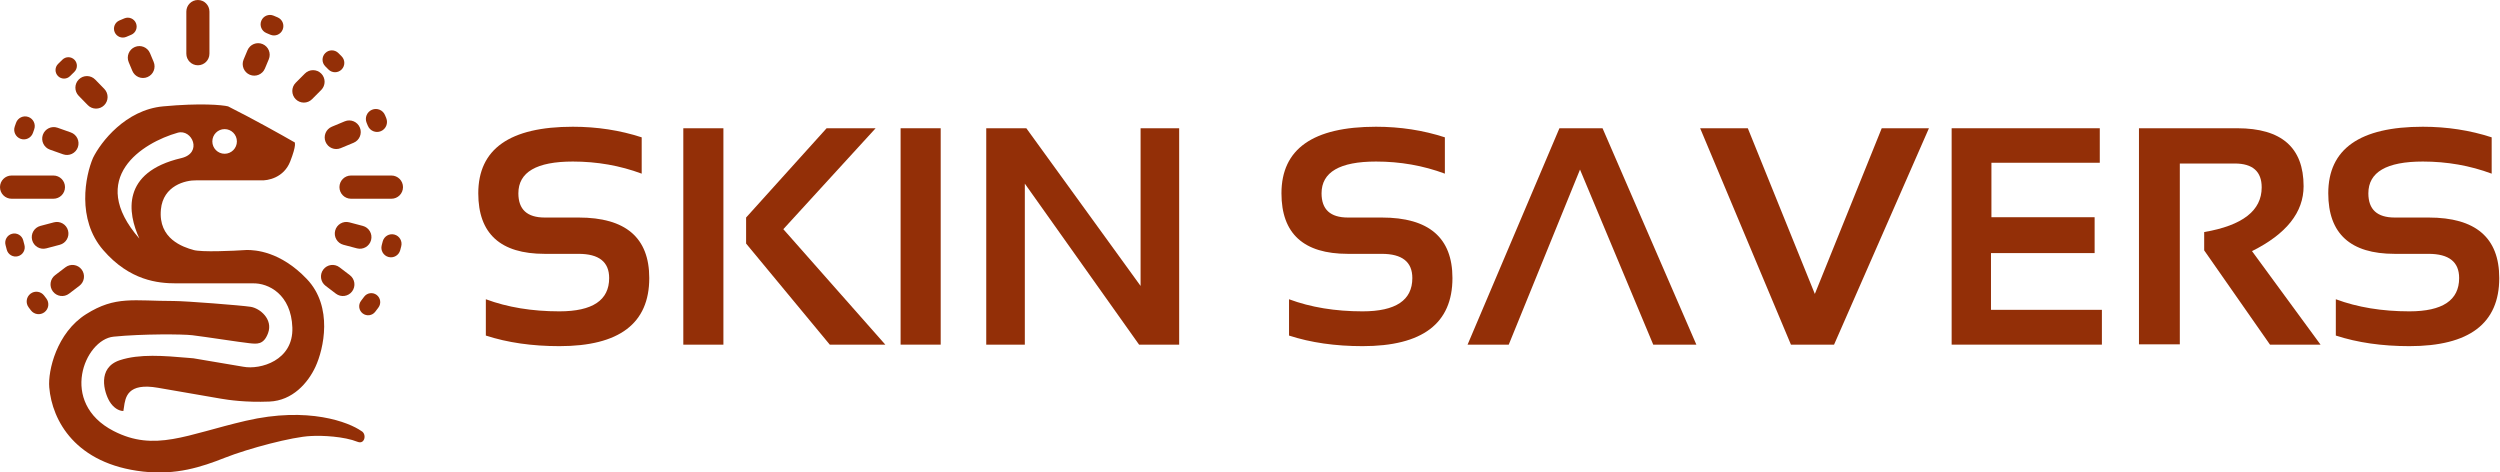 <svg width="1799" height="340" viewBox="0 0 1799 340" fill="none" xmlns="http://www.w3.org/2000/svg">
<path d="M349.611 241.467V215.334C365.218 221.141 382.858 224.045 402.53 224.045C426.412 224.045 438.354 216.06 438.354 200.09C438.354 188.475 431.022 182.668 416.358 182.668H391.968C360.1 182.668 344.167 168.15 344.167 139.113C344.167 107.173 366.851 91.203 412.221 91.203C429.643 91.203 446.157 93.744 461.764 98.825V124.958C446.157 119.151 429.643 116.247 412.221 116.247C386.088 116.247 373.021 123.869 373.021 139.113C373.021 150.728 379.337 156.535 391.968 156.535H416.358C450.258 156.535 467.208 171.053 467.208 200.09C467.208 232.756 445.649 249.089 402.53 249.089C382.858 249.089 365.218 246.548 349.611 241.467Z" fill="#932F07"/>
<path d="M520.563 92.292V248H491.708V92.292H520.563ZM630.103 92.292L563.682 164.919L637.072 248H597.11L536.896 175.264V156.535L594.824 92.292H630.103Z" fill="#932F07"/>
<path d="M676.924 92.292V248H648.069V92.292H676.924Z" fill="#932F07"/>
<path d="M709.699 248V92.292H738.554L820.764 205.752V92.292H848.53V248H819.675L737.465 132.145V248H709.699Z" fill="#932F07"/>
<path d="M927.582 241.467V215.334C943.189 221.141 960.828 224.045 980.5 224.045C1004.38 224.045 1016.32 216.06 1016.32 200.09C1016.32 188.475 1008.99 182.668 994.329 182.668H969.938C938.071 182.668 922.137 168.15 922.137 139.113C922.137 107.173 944.822 91.203 990.191 91.203C1007.61 91.203 1024.13 93.744 1039.73 98.825V124.958C1024.13 119.151 1007.61 116.247 990.191 116.247C964.059 116.247 950.992 123.869 950.992 139.113C950.992 150.728 957.308 156.535 969.938 156.535H994.329C1028.23 156.535 1045.18 171.053 1045.18 200.09C1045.18 232.756 1023.62 249.089 980.5 249.089C960.828 249.089 943.189 246.548 927.582 241.467Z" fill="#932F07"/>
<path d="M1388.06 92.292L1319.79 248H1288.76L1223.43 92.292H1257.73L1305.96 211.523L1354.09 92.292H1388.06Z" fill="#932F07"/>
<path d="M1511 92.292V117.118H1433.03V156.317H1507.29V182.124H1432.71V222.956H1512.52V248H1404.4V92.292H1511Z" fill="#932F07"/>
<path d="M1539.2 247.782V92.292H1609.97C1641.77 92.292 1657.67 106.193 1657.67 133.996C1657.67 152.797 1645.29 168.368 1620.54 180.708L1669.86 248H1633.49L1586.13 180.164V166.988C1613.71 162.27 1627.51 151.563 1627.51 134.867C1627.51 123.397 1621.04 117.663 1608.12 117.663H1568.6V247.782H1539.2Z" fill="#932F07"/>
<path d="M1680.86 241.467V215.334C1696.47 221.141 1714.11 224.045 1733.78 224.045C1757.66 224.045 1769.6 216.06 1769.6 200.09C1769.6 188.475 1762.27 182.668 1747.61 182.668H1723.22C1691.35 182.668 1675.42 168.15 1675.42 139.113C1675.42 107.173 1698.1 91.203 1743.47 91.203C1760.89 91.203 1777.41 93.744 1793.01 98.825V124.958C1777.41 119.151 1760.89 116.247 1743.47 116.247C1717.34 116.247 1704.27 123.869 1704.27 139.113C1704.27 150.728 1710.59 156.535 1723.22 156.535H1747.61C1781.51 156.535 1798.46 171.053 1798.46 200.09C1798.46 232.756 1776.9 249.089 1733.78 249.089C1714.11 249.089 1696.47 246.548 1680.86 241.467Z" fill="#932F07"/>
<path d="M61.953 226.089C83.157 212.728 95.993 216.603 125.251 216.603C133.566 216.603 173.584 219.735 180.341 220.778C187.097 221.822 196.559 229.743 192.921 239.659C189.699 248.441 184.605 247.489 179.408 246.966C173.355 246.358 147.186 242.269 138.351 241.225C131.487 240.414 102.491 240.181 81.702 242.269C60.914 244.357 42.204 289.765 81.702 310.121C111.326 325.387 134.193 312.73 176.81 302.813C222.169 292.258 251.302 304.031 259.964 310.121C264.122 312.208 262.563 320.037 257.365 317.95C247.691 314.063 231.899 313.252 223.584 313.774C210.591 314.296 178.889 322.647 161.738 329.432C144.869 336.106 126.81 342.005 103.011 339.349C54.365 333.921 37.519 302.722 35.448 278.805C34.408 266.8 40.749 239.451 61.953 226.089Z" fill="#932F07"/>
<path fill-rule="evenodd" clip-rule="evenodd" d="M113.717 279.053C91.677 275.179 90.191 285.891 89.188 293.118C89.056 294.072 88.932 294.964 88.771 295.755C85.444 295.755 81.523 293.328 78.896 288.97C74.912 282.358 69.753 264.67 86.172 259.219C100.363 254.508 118.102 256.03 135.564 257.528C136.772 257.631 137.979 257.735 139.183 257.836L175.143 263.917C187.197 266.187 211.215 259.532 210.384 235.732C209.552 211.932 193.333 203.555 181.799 203.894H126.71C113.817 203.894 93.344 202.015 74.219 179.885C55.093 157.755 61.399 126.474 66.943 113.599C72.486 102.291 90.33 79.047 117.355 76.542C144.38 74.037 159.798 75.498 164.129 76.542C182.423 85.728 203.281 97.419 211.423 102.117C212.462 101.943 213.398 104.518 208.824 116.209C204.251 127.9 192.713 130.127 187.516 129.779H141.262C133.466 129.605 117.459 133.537 115.796 150.657C113.717 172.056 131.907 177.797 139.183 179.885C145.004 181.555 167.247 180.581 177.642 179.885C183.459 179.885 201.652 180.72 220.778 200.763C239.903 220.805 232.904 251.216 227.014 263.917C221.604 275.582 210.496 288.286 193.853 288.97C176.703 289.674 164.229 287.787 158.932 286.882C150.79 285.49 130.348 281.976 113.717 279.053ZM170.466 101.777C170.466 106.678 166.51 110.65 161.631 110.65C156.751 110.65 152.796 106.678 152.796 101.777C152.796 96.877 156.751 92.904 161.631 92.904C166.51 92.904 170.466 96.877 170.466 101.777ZM100.304 171.717C91.816 153.275 87.084 123.974 130.448 113.782C146.039 110.117 138.244 92.563 127.849 95.514C102.73 102.647 62.053 127.874 100.304 171.717Z" fill="#932F07"/>
<path d="M134.086 8.351C134.086 3.739 137.809 0 142.401 0C146.994 0 150.717 3.739 150.717 8.351V38.623C150.717 43.235 146.994 46.974 142.401 46.974C137.809 46.974 134.086 43.235 134.086 38.623V8.351Z" fill="#932F07"/>
<path d="M281.685 126.308C286.277 126.308 290 130.047 290 134.659C290 139.271 286.277 143.01 281.685 143.01H252.581C247.988 143.01 244.265 139.271 244.265 134.659C244.265 130.047 247.988 126.308 252.581 126.308H281.685Z" fill="#932F07"/>
<path d="M38.459 126.308C43.051 126.308 46.774 130.047 46.774 134.659C46.774 139.271 43.051 143.01 38.459 143.01H8.315C3.723 143.01 -2.00742e-07 139.271 0 134.659C2.00745e-07 130.047 3.723 126.308 8.315 126.308H38.459Z" fill="#932F07"/>
<path d="M75.05 63.962C78.265 67.256 78.211 72.544 74.931 75.772C71.651 78.999 66.386 78.946 63.172 75.651L56.624 68.941C53.41 65.647 53.464 60.36 56.744 57.132C60.024 53.904 65.289 53.958 68.503 57.252L75.05 63.962Z" fill="#932F07"/>
<path d="M53.587 43.019C55.956 45.447 55.917 49.344 53.499 51.723L50.375 54.797C47.958 57.176 44.077 57.136 41.709 54.709C39.34 52.281 39.379 48.384 41.797 46.005L44.921 42.931C47.338 40.552 51.218 40.591 53.587 43.019Z" fill="#932F07"/>
<path d="M57.152 205.648C60.812 202.861 61.529 197.623 58.755 193.948C55.981 190.273 50.765 189.552 47.105 192.338L39.65 198.014C35.99 200.8 35.273 206.038 38.047 209.714C40.822 213.389 46.038 214.11 49.697 211.323L57.152 205.648Z" fill="#932F07"/>
<path d="M32.011 224.653C35.088 222.31 35.692 217.906 33.359 214.816L31.759 212.697C29.427 209.607 25.041 209.001 21.964 211.343C18.887 213.686 18.284 218.09 20.617 221.18L22.216 223.3C24.549 226.39 28.934 226.996 32.011 224.653Z" fill="#932F07"/>
<path d="M234.261 205.648C230.601 202.861 229.884 197.623 232.658 193.948C235.432 190.273 240.648 189.552 244.308 192.338L251.763 198.014C255.422 200.8 256.14 206.038 253.366 209.714C250.591 213.389 245.375 214.11 241.716 211.323L234.261 205.648Z" fill="#932F07"/>
<path d="M261.02 225.565C258.189 223.41 257.634 219.357 259.78 216.514L262.054 213.501C264.201 210.657 268.236 210.1 271.067 212.255C273.898 214.411 274.453 218.463 272.307 221.307L270.033 224.32C267.886 227.163 263.851 227.721 261.02 225.565Z" fill="#932F07"/>
<path d="M231.153 64.742C234.4 61.48 234.4 56.193 231.153 52.932C227.905 49.67 222.64 49.67 219.393 52.932L212.778 59.575C209.531 62.836 209.531 68.124 212.778 71.385C216.025 74.646 221.29 74.646 224.538 71.385L231.153 64.742Z" fill="#932F07"/>
<path d="M245.816 50.016C248.428 47.393 248.428 43.14 245.816 40.517L243.515 38.206C240.903 35.583 236.668 35.583 234.056 38.206C231.444 40.829 231.444 45.082 234.056 47.705L236.357 50.016C238.969 52.639 243.204 52.639 245.816 50.016Z" fill="#932F07"/>
<path d="M193.422 42.656C195.202 38.405 193.214 33.509 188.98 31.721C184.747 29.933 179.872 31.93 178.092 36.181L175.298 42.851C173.518 47.102 175.506 51.998 179.74 53.786C183.973 55.574 188.848 53.578 190.628 49.326L193.422 42.656Z" fill="#932F07"/>
<path d="M203.386 21.367C204.83 17.92 203.218 13.95 199.785 12.5L196.886 11.275C193.453 9.825 189.5 11.444 188.056 14.892C186.612 18.339 188.225 22.309 191.657 23.759L194.557 24.984C197.989 26.433 201.942 24.814 203.386 21.367Z" fill="#932F07"/>
<path d="M92.615 44.744C90.834 40.493 92.822 35.597 97.056 33.809C101.289 32.02 106.164 34.017 107.945 38.269L110.568 44.534C112.349 48.785 110.36 53.681 106.127 55.469C101.894 57.257 97.019 55.26 95.238 51.009L92.615 44.744Z" fill="#932F07"/>
<path d="M82.508 23.116C81.143 19.856 82.668 16.101 85.914 14.73L89.488 13.22C92.734 11.849 96.473 13.38 97.838 16.641C99.204 19.901 97.679 23.656 94.432 25.027L90.859 26.537C87.612 27.908 83.874 26.376 82.508 23.116Z" fill="#932F07"/>
<path d="M35.907 107.674C31.576 106.14 29.303 101.37 30.83 97.02C32.358 92.671 37.107 90.388 41.438 91.922L50.954 95.293C55.285 96.827 57.558 101.596 56.03 105.946C54.503 110.296 49.754 112.578 45.422 111.044L35.907 107.674Z" fill="#932F07"/>
<path d="M14.855 99.905C11.243 98.626 9.348 94.648 10.622 91.021L11.54 88.406C12.814 84.778 16.775 82.875 20.387 84.154C23.999 85.433 25.894 89.411 24.62 93.038L23.702 95.654C22.428 99.281 18.467 101.185 14.855 99.905Z" fill="#932F07"/>
<path d="M254.47 102.729C258.712 100.962 260.725 96.076 258.965 91.816C257.206 87.556 252.341 85.534 248.099 87.302L238.778 91.184C234.536 92.951 232.523 97.837 234.283 102.097C236.042 106.357 240.908 108.378 245.15 106.611L254.47 102.729Z" fill="#932F07"/>
<path d="M274.069 94.4C277.724 92.878 279.458 88.668 277.942 84.998L277.059 82.862C275.544 79.192 271.352 77.45 267.697 78.973C264.042 80.495 262.309 84.705 263.824 88.375L264.707 90.511C266.223 94.181 270.414 95.923 274.069 94.4Z" fill="#932F07"/>
<path d="M256.869 178.719C261.31 179.893 265.857 177.228 267.026 172.767C268.194 168.307 265.54 163.74 261.099 162.567L251.34 159.989C246.899 158.816 242.352 161.481 241.183 165.941C240.015 170.401 242.669 174.968 247.11 176.142L256.869 178.719Z" fill="#932F07"/>
<path d="M279.586 184.943C283.265 185.915 287.031 183.708 287.999 180.014L288.725 177.239C289.693 173.545 287.495 169.762 283.817 168.791C280.139 167.819 276.372 170.026 275.405 173.72L274.678 176.495C273.71 180.189 275.908 183.971 279.586 184.943Z" fill="#932F07"/>
<path d="M33.289 178.719C28.847 179.893 24.3 177.228 23.132 172.767C21.963 168.307 24.617 163.74 29.058 162.567L38.817 159.989C43.258 158.816 47.806 161.481 48.974 165.941C50.142 170.401 47.489 174.968 43.047 176.142L33.289 178.719Z" fill="#932F07"/>
<path d="M12.9 184.382C9.386 185.31 5.788 183.202 4.864 179.673L3.98 176.301C3.056 172.772 5.156 169.158 8.67 168.23C12.184 167.301 15.782 169.41 16.707 172.939L17.59 176.311C18.514 179.84 16.415 183.454 12.9 184.382Z" fill="#932F07"/>
<path d="M1085.69 248H1056.07L1122.16 92.292H1153.19L1220.7 248H1189.67L1136.97 122.018L1085.69 248Z" fill="#932F07"/>
</svg>
